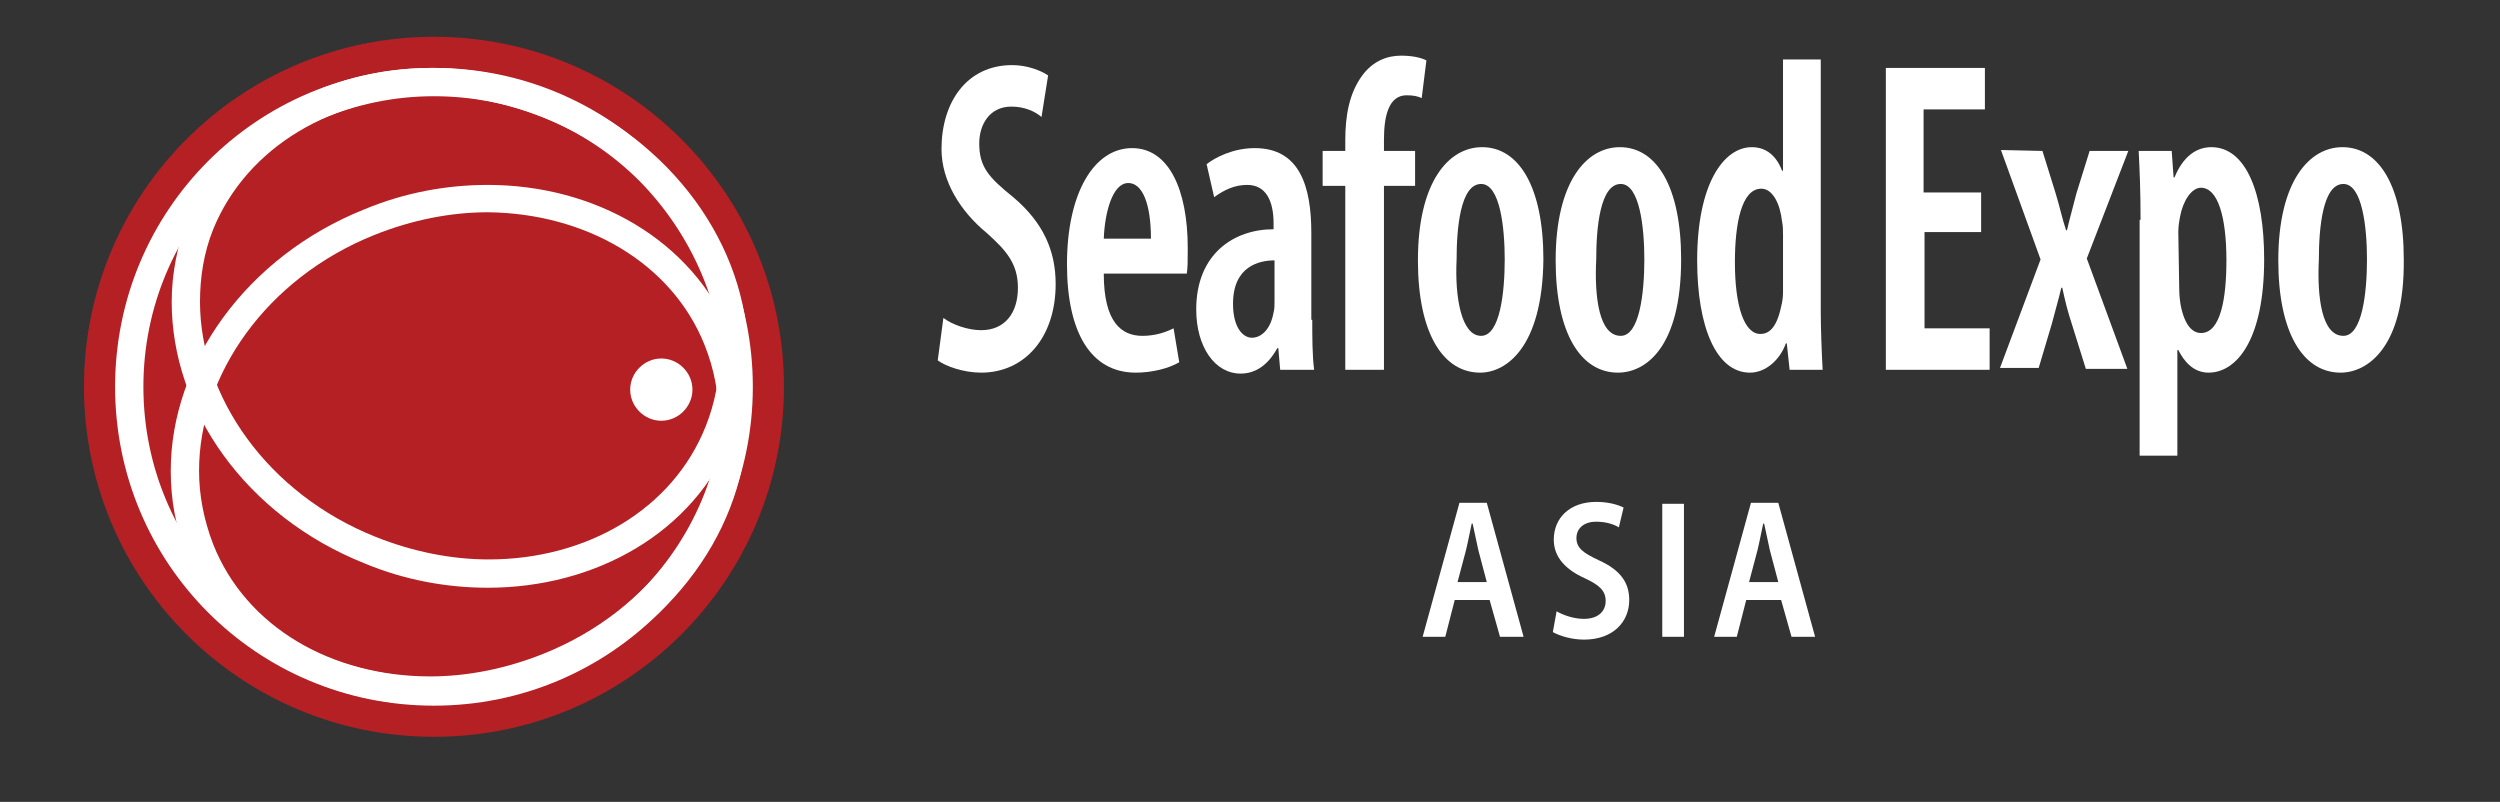 <svg xmlns="http://www.w3.org/2000/svg" xmlns:xlink="http://www.w3.org/1999/xlink" id="Layer_1" x="0px" y="0px" viewBox="0 0 265 85" style="enable-background:new 0 0 265 85;" xml:space="preserve"><rect x="0" y="0" width="265" height="85" fill="#333333" stroke="none"/><style type="text/css">	.st0{fill:#FFFFFF;}	.st1{fill:#B52025;}</style><g>	<path class="st0" d="M100,33.7c0.9,0.7,2.6,1.3,4,1.3c2.5,0,3.9-1.8,3.9-4.5c0-2.6-1.3-4-3.3-5.8c-2.8-2.3-4.8-5.5-4.8-8.9  c0-5,2.7-8.9,7.5-8.9c1.6,0,3.1,0.6,3.8,1.1l-0.7,4.4c-0.7-0.6-1.8-1.1-3.2-1.1c-2.3,0-3.4,1.9-3.4,3.9c0,2.5,1,3.6,3.6,5.7  c3.2,2.7,4.5,5.7,4.5,9.2c0,5.7-3.3,9.4-7.9,9.4c-1.9,0-3.8-0.7-4.6-1.3L100,33.7z"></path>	<path class="st0" d="M117,29c0,5.2,1.9,6.6,4.1,6.6c1.4,0,2.5-0.4,3.3-0.8l0.6,3.6c-1.2,0.7-3,1.1-4.6,1.1c-4.8,0-7.3-4.3-7.3-11.5  c0-7.6,2.9-12.3,6.9-12.3c3.9,0,5.9,4.4,5.9,10.6c0,1.3,0,2.1-0.1,2.7C125.7,29,117,29,117,29z M122,25.3c0-3.7-0.9-5.9-2.4-5.9  c-1.7,0-2.5,3.2-2.6,5.9H122z"></path>	<path class="st0" d="M139.1,33.9c0,1.8,0,3.8,0.2,5.3h-3.6l-0.2-2.3h-0.1c-1,1.8-2.3,2.7-3.9,2.7c-2.7,0-4.7-2.8-4.7-6.8  c0-5.9,4-8.5,8.2-8.5v-0.6c0-2.4-0.8-4.1-2.8-4.1c-1.3,0-2.4,0.5-3.5,1.3l-0.8-3.5c0.9-0.7,2.8-1.7,5.1-1.7c4.8,0,6,4.1,6,9v9.2  H139.1z M135.1,27.6c-1.6,0-4.4,0.6-4.4,4.6c0,2.6,1.1,3.6,2,3.6c1,0,2-0.9,2.3-2.7c0.1-0.3,0.1-0.8,0.1-1.2L135.1,27.6L135.1,27.6  z"></path>	<path class="st0" d="M142.6,39.2V19.7h-2.4V16h2.4v-1.1c0-2.6,0.4-5,1.8-6.9c1.1-1.5,2.6-2.1,4.1-2.1c1.2,0,2.1,0.2,2.7,0.5l-0.5,4  c-0.4-0.2-0.9-0.3-1.6-0.3c-1.9,0-2.4,2.2-2.4,4.7V16h3.3v3.7h-3.3v19.5C146.8,39.2,142.6,39.2,142.6,39.2z"></path>	<path class="st0" d="M156.9,39.5c-3.9,0-6.6-4.1-6.6-11.9c0-8.4,3.3-12,6.8-12c3.9,0,6.5,4.2,6.5,11.9  C163.5,36.9,159.6,39.5,156.9,39.5L156.9,39.5z M157,35.6c2,0,2.5-4.6,2.5-8.1c0-3.4-0.5-8-2.5-8c-2.2,0-2.6,4.7-2.6,8  C154.2,31.5,154.9,35.6,157,35.6L157,35.6z"></path>	<path class="st0" d="M171.5,39.5c-3.9,0-6.6-4.1-6.6-11.9c0-8.4,3.3-12,6.8-12c3.9,0,6.5,4.2,6.5,11.9  C178.2,36.9,174.4,39.5,171.5,39.5L171.5,39.5z M171.8,35.6c2,0,2.5-4.6,2.5-8.1c0-3.4-0.5-8-2.5-8c-2.2,0-2.6,4.7-2.6,8  C169,31.5,169.5,35.6,171.8,35.6L171.8,35.6z"></path>	<path class="st0" d="M193,6.3v26.6c0,1.9,0.1,4.5,0.2,6.3h-3.5l-0.3-2.8h-0.1c-0.6,1.7-2.1,3.1-3.8,3.1c-3.6,0-5.6-4.9-5.6-11.9  c0-8.1,2.8-12,5.8-12c1.5,0,2.6,0.9,3.2,2.5h0.1V6.3H193z M189,24.9c0-0.4,0-1-0.1-1.4c-0.2-1.9-1-3.5-2.2-3.5  c-2.1,0-2.8,3.7-2.8,7.8c0,4.7,1,7.6,2.7,7.6c0.8,0,1.7-0.5,2.2-2.9c0.1-0.4,0.2-0.9,0.2-1.5L189,24.9L189,24.9z"></path>	<path class="st0" d="M210.1,24.6H204v10.2h6.9v4.4h-11v-32h10.5v4.4h-6.5v8.8h6.1v4.2H210.1z"></path>	<path class="st0" d="M216.5,16l1.4,4.5c0.4,1.3,0.7,2.7,1.1,3.9h0.1c0.3-1.3,0.7-2.7,1-3.9l1.4-4.5h4.1l-4.4,11.4l4.3,11.7h-4.4  l-1.5-4.8c-0.4-1.2-0.7-2.4-1-3.8h-0.1c-0.3,1.3-0.7,2.6-1,3.8l-1.4,4.7H212l4.3-11.5l-4.2-11.6L216.5,16L216.5,16z"></path>	<path class="st0" d="M226.9,23.3c0-3.1-0.1-5.3-0.2-7.3h3.5l0.2,2.8h0.1c0.9-2.2,2.3-3.2,3.9-3.2c3.7,0,5.6,4.9,5.6,11.9  c0,8.5-2.9,12-5.9,12c-1.6,0-2.6-1.2-3.2-2.4h-0.1v11.2h-4v-25H226.9z M231,30.7c0,0.7,0.1,1.4,0.2,1.9c0.5,2.2,1.4,2.7,2.1,2.7  c2.1,0,2.7-3.7,2.7-7.7c0-4.6-0.9-7.7-2.7-7.7c-1,0-1.9,1.4-2.2,3c-0.1,0.5-0.2,1.1-0.2,1.7L231,30.7L231,30.7z"></path>	<path class="st0" d="M248.1,39.5c-3.9,0-6.6-4.1-6.6-11.9c0-8.4,3.3-12,6.8-12c3.9,0,6.5,4.2,6.5,11.9  C254.9,36.9,250.9,39.5,248.1,39.5L248.1,39.5z M248.4,35.6c2,0,2.5-4.6,2.5-8.1c0-3.4-0.5-8-2.5-8c-2.2,0-2.6,4.7-2.6,8  C245.6,31.5,246.1,35.6,248.4,35.6L248.4,35.6z"></path></g><g>	<g>		<path class="st1" d="M10.4,41C10.4,21.3,26.2,5.4,46,5.4S81.6,21.3,81.6,41S65.7,76.6,46,76.6C26.4,76.6,10.4,60.7,10.4,41   L10.4,41z"></path>		<path class="st1" d="M8.9,41C8.9,20.5,25.5,3.9,46,3.9l0,0c20.5,0,37.1,16.6,37.1,37.1l0,0c0,20.5-16.6,37.1-37.1,37.1l0,0   C25.5,78.1,8.9,61.5,8.9,41L8.9,41z M11.9,41c0,9.4,3.8,17.9,10,24.1l0,0c6.2,6.2,14.7,10,24.1,10l0,0c9.4,0,17.9-3.8,24.1-10l0,0   c6.2-6.2,10-14.7,10-24.1l0,0c0-9.4-3.8-17.9-10-24.1l0,0c-6.2-6.2-14.7-10-24.1-10l0,0c-9.4,0-17.9,3.8-24.1,10l0,0   C15.7,23.1,11.9,31.6,11.9,41L11.9,41L11.9,41z"></path>	</g>	<path class="st0" d="M19.8,58.8L19.8,58.8c-1.2-2.9-1.7-5.9-1.7-8.9l0,0c0-11.4,8-22.7,20.5-27.7l0,0c4.3-1.8,8.8-2.6,13.1-2.6l0,0  c11.3,0,21.7,5.8,25.8,15.9l0,0c1.2,2.9,1.7,5.9,1.7,8.9l0,0c0,11.4-8,22.7-20.5,27.7l0,0c-4.3,1.8-8.8,2.6-13.1,2.6l0,0l0,0l0,0  C34.2,74.7,23.9,68.9,19.8,58.8L19.8,58.8z M45.6,71.7c3.9,0,8-0.8,12-2.4l0,0c11.5-4.6,18.6-14.9,18.6-24.9l0,0  c0-2.6-0.5-5.3-1.5-7.8l0,0c-3.5-8.8-12.7-14-23-14.1l0,0c-3.9,0-8,0.8-12,2.4l0,0c-11.5,4.6-18.6,14.9-18.6,25l0,0  c0,2.6,0.5,5.2,1.5,7.8l0,0l0,0C26.1,66.5,35.2,71.7,45.6,71.7L45.6,71.7z M21.4,58.2l1.2-0.5L21.4,58.2L21.4,58.2z"></path>	<path class="st0" d="M51.7,62.3c-4.3,0-8.8-0.8-13.1-2.6l0,0c-12.5-5-20.4-16.2-20.4-27.7l0,0c0-3,0.6-6,1.7-8.9l0,0l0,0  C24,13,34.4,7.2,45.7,7.2l0,0c4.3,0,8.7,0.8,13.1,2.6l0,0c12.5,5.1,20.4,16.3,20.5,27.7l0,0c0,3-0.6,6-1.7,8.9l0,0  C73.5,56.5,63.1,62.3,51.7,62.3L51.7,62.3C51.8,62.3,51.8,62.3,51.7,62.3L51.7,62.3z M21.2,32c0,10,7.1,20.3,18.6,24.9l0,0  c4,1.6,8.1,2.4,12,2.4l0,0c10.4,0,19.5-5.3,23-14.1l0,0c1-2.5,1.5-5.2,1.5-7.8l0,0c0-10-7.1-20.3-18.6-24.9l0,0  c-4-1.6-8-2.4-11.9-2.4l0,0c-10.4,0.1-19.6,5.4-23.2,14.2l0,0l0,0l0,0l0,0C21.6,26.8,21.2,29.4,21.2,32L21.2,32z"></path>	<path class="st0" d="M12.2,41C12.2,22.3,27.2,7.2,46,7.2l0,0c18.7,0,33.8,15.1,33.8,33.8l0,0c0,18.7-15.1,33.8-33.8,33.8l0,0  C27.2,74.8,12.2,59.7,12.2,41L12.2,41z M15.2,41c0,8.5,3.4,16.2,9,21.8l0,0c5.6,5.6,13.3,9,21.8,9l0,0c8.5,0,16.2-3.5,21.8-9l0,0  c5.6-5.6,9-13.3,9-21.8l0,0c0-8.5-3.5-16.2-9-21.8l0,0c-5.6-5.6-13.3-9-21.8-9l0,0c-8.5,0-16.2,3.5-21.8,9l0,0  C18.6,24.8,15.2,32.5,15.2,41L15.2,41L15.2,41z"></path>	<path class="st0" d="M66.8,41.3c0-1.8,1.5-3.3,3.3-3.3s3.3,1.5,3.3,3.3s-1.5,3.3-3.3,3.3S66.8,43.1,66.8,41.3L66.8,41.3z"></path></g><g>	<path class="st0" d="M154.2,63.6l-1,3.9h-2.4l3.9-14.2h2.9l3.9,14.2H159l-1.1-3.9H154.2L154.2,63.6z M157.6,61.7l-0.9-3.4  c-0.2-0.9-0.4-1.9-0.6-2.8H156c-0.2,0.9-0.4,2-0.6,2.8l-0.9,3.4H157.6L157.6,61.7z"></path>	<path class="st0" d="M165,64.8c0.7,0.4,1.8,0.8,2.9,0.8c1.5,0,2.3-0.8,2.3-1.9s-0.7-1.7-2.2-2.4c-2-0.9-3.3-2.2-3.3-4.1  c0-2.3,1.7-4,4.5-4c1.3,0,2.3,0.3,2.9,0.6l-0.5,2.1c-0.5-0.3-1.3-0.6-2.4-0.6c-1.5,0-2.1,0.9-2.1,1.7c0,1.1,0.7,1.6,2.4,2.4  c2.2,1,3.2,2.3,3.2,4.2c0,2.3-1.7,4.2-4.8,4.2c-1.3,0-2.6-0.4-3.3-0.8L165,64.8L165,64.8z"></path>	<path class="st0" d="M178.5,53.4v14.1h-2.3V53.4H178.5z"></path>	<path class="st0" d="M185.1,63.6l-1,3.9h-2.4l3.9-14.2h2.9l3.9,14.2h-2.5l-1.1-3.9H185.1L185.1,63.6z M188.5,61.7l-0.9-3.4  c-0.2-0.9-0.4-1.9-0.6-2.8h-0.1c-0.2,0.9-0.4,2-0.6,2.8l-0.9,3.4H188.5L188.5,61.7z"></path></g></svg>